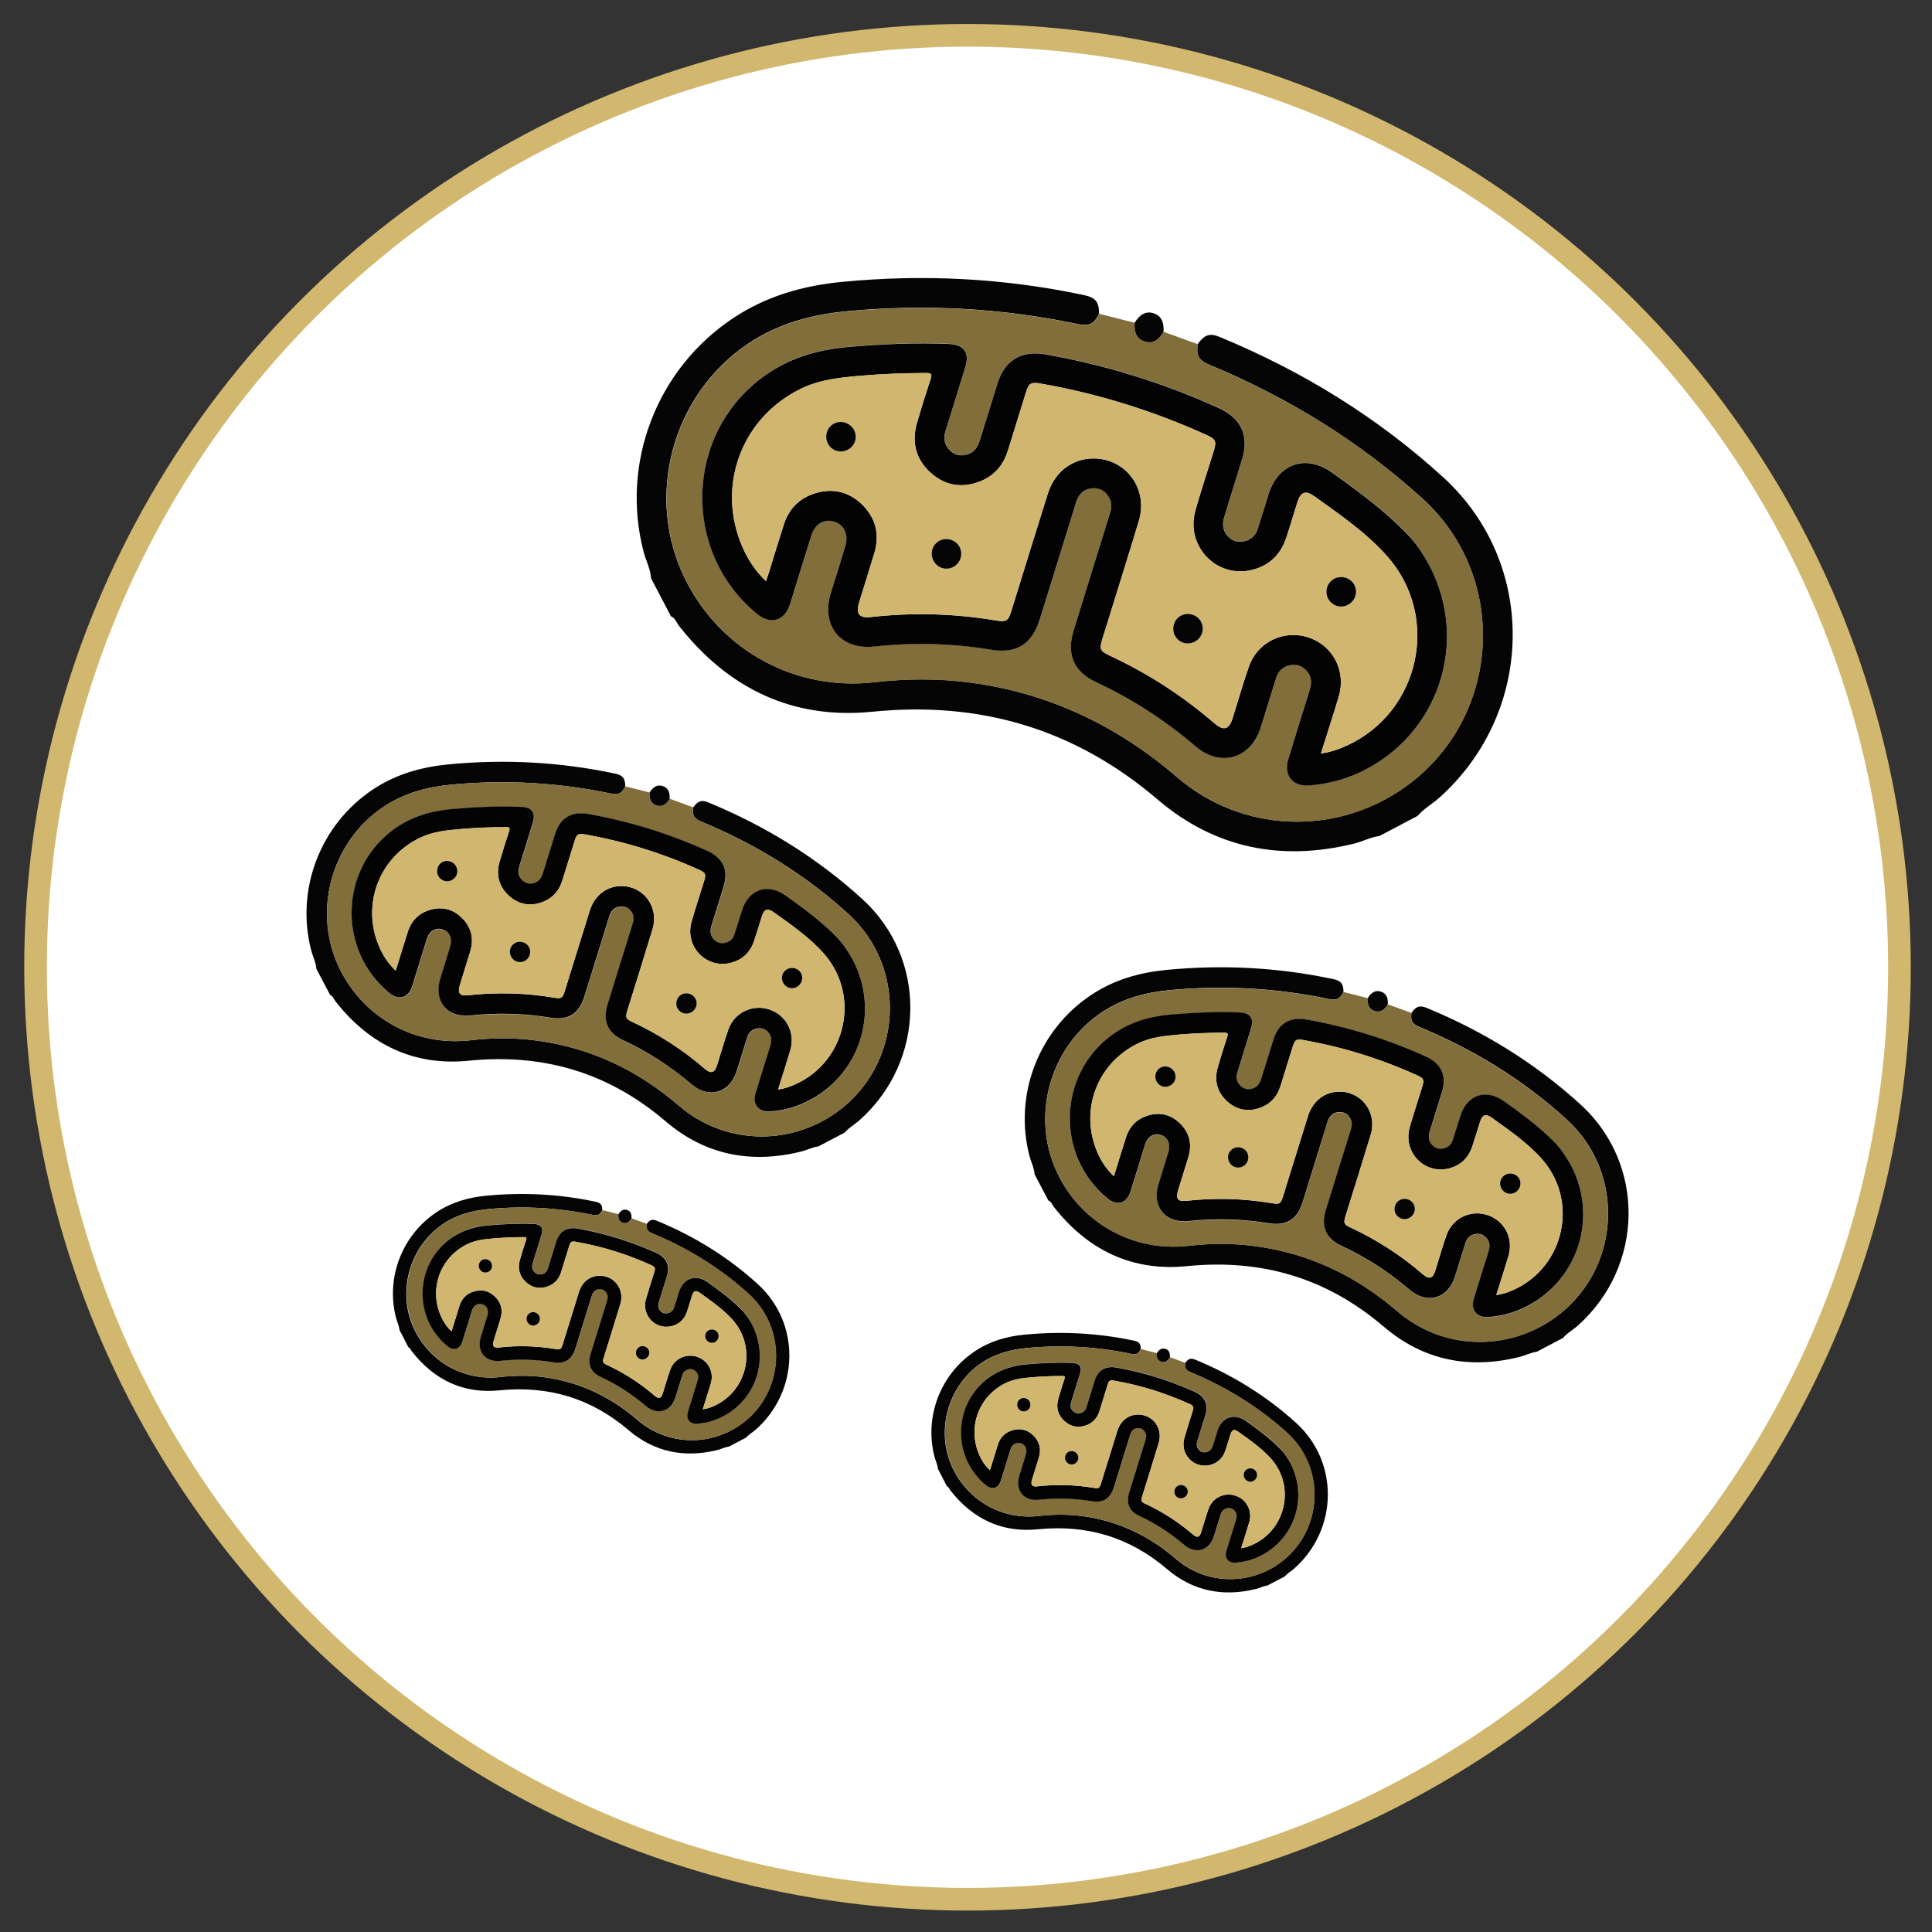 <?xml version="1.0" encoding="UTF-8"?>
<!-- Generator: Adobe Illustrator 27.0.0, SVG Export Plug-In . SVG Version: 6.00 Build 0)  -->
<svg xmlns="http://www.w3.org/2000/svg" xmlns:xlink="http://www.w3.org/1999/xlink" version="1.1" id="Layer_1" x="0px" y="0px" viewBox="0 0 256 256" style="enable-background:new 0 0 256 256;" xml:space="preserve">
<rect x="0" y="0" width="256" height="256" fill="#333333" stroke="none"/>
<style type="text/css">
	.st0{fill:#FFFFFF;stroke:#D2B76F;stroke-width:3;stroke-miterlimit:10;}
	.st1{fill:#050505;}
	.st2{fill:#816E3A;}
	.st3{fill:#030303;}
	.st4{fill:#D1B66F;}
</style>
<circle class="st0" cx="128.2" cy="128.17" r="123.49"></circle>
<g>
	<g>
		<path class="st1" d="M86.27,76.63c-0.08-1.24-0.68-2.34-0.99-3.52c-3.07-11.76,1.75-24.27,11.92-30.99    c4.38-2.9,9.21-4.27,14.37-4.77c10.76-1.04,21.43-0.5,32.01,1.74c1.59,0.34,2.04,0.88,2.06,2.47c-0.69,1.39-1.31,1.7-2.84,1.38    c-10.08-2.12-20.24-2.67-30.5-1.71c-4.71,0.44-9.12,1.61-13.11,4.27c-10.16,6.77-13.83,20.4-8.36,31.32    c4.72,9.42,14.58,14.77,25.05,13.57c4.28-0.49,8.56-0.51,12.83,0.07c10.37,1.41,19.37,5.73,27.29,12.54    c8.57,7.37,20.98,7.81,30.17,1.28c12.71-9.04,13.89-27.69,2.33-38.2c-8.35-7.58-17.83-13.41-28.24-17.74    c-1.43-0.6-1.77-1.21-1.56-2.75c0.89-1.24,1.6-1.49,2.92-0.94c10.92,4.51,20.86,10.61,29.6,18.58    c12.52,11.41,12.23,31.06-0.5,42.47c-0.94,0.84-2.06,1.44-2.88,2.41c-1.68,0.89-3.37,1.77-5.05,2.66    c-1.19,0.16-2.25,0.74-3.4,1.02c-9.62,2.36-18.41,0.62-25.96-5.82c-10.99-9.38-23.52-13.1-37.87-11.66    c-10.52,1.05-19.03-3.06-25.56-11.34c-0.35-0.44-0.5-1.06-1.09-1.3C88.04,80,87.16,78.32,86.27,76.63z"></path>
		<path class="st2" d="M158.72,45.61c-0.22,1.53,0.13,2.15,1.56,2.75c10.41,4.32,19.89,10.15,28.24,17.74    c11.57,10.51,10.39,29.16-2.33,38.2c-9.19,6.53-21.6,6.09-30.17-1.28c-7.92-6.81-16.92-11.13-27.29-12.54    c-4.27-0.58-8.55-0.56-12.83-0.07c-10.47,1.2-20.33-4.15-25.05-13.57c-5.47-10.92-1.8-24.55,8.36-31.32    c3.99-2.66,8.4-3.83,13.11-4.27c10.26-0.96,20.42-0.41,30.5,1.71c1.53,0.32,2.15,0.01,2.84-1.38c1.56,0.4,3.13,0.8,4.69,1.19    c-0.11,1.38,0.31,2.17,1.33,2.49c1.01,0.32,1.82-0.1,2.5-1.3C155.69,44.5,157.21,45.06,158.72,45.61z M189.39,74.9    c-0.84-1.49-1.74-2.93-2.94-4.17c-2.99-3.11-6.45-5.64-9.94-8.13c-3.47-2.48-7.13-1.21-8.41,2.89c-0.48,1.53-0.94,3.07-1.44,4.6    c-0.32,0.96-1.04,1.51-2.02,1.65c-0.93,0.13-1.67-0.27-2.19-1.04c-0.5-0.74-0.44-1.54-0.18-2.36c0.78-2.47,1.54-4.95,2.3-7.43    c0.99-3.19-0.06-5.5-3.11-6.88c-7.33-3.32-14.95-5.68-22.87-7.09c-3.23-0.57-5.43,0.74-6.41,3.86c-0.78,2.5-1.56,5.01-2.33,7.52    c-0.25,0.82-0.66,1.51-1.5,1.82c-0.87,0.33-1.7,0.21-2.39-0.41c-0.77-0.7-1-1.59-0.68-2.6c0.89-2.85,1.77-5.7,2.65-8.56    c0.57-1.86-0.19-2.93-2.13-3.01c-4.49-0.19-8.96,0.02-13.44,0.4c-4.1,0.36-7.9,1.5-11.25,3.96c-10.39,7.63-10.78,23.2-0.79,31.4    c1.83,1.5,3.68,0.95,4.39-1.33c0.94-3.01,1.86-6.02,2.8-9.02c0.5-1.58,1.69-2.29,3.05-1.87c1.32,0.41,1.92,1.73,1.45,3.27    c-0.63,2.07-1.28,4.14-1.92,6.21c-1.33,4.3,1.31,7.55,5.77,7.07c5.18-0.56,10.33-0.42,15.47,0.42c3.4,0.56,5.44-0.74,6.47-4.06    c1.55-4.98,3.09-9.96,4.64-14.95c0.11-0.34,0.2-0.7,0.35-1.02c0.42-0.88,1.14-1.35,2.1-1.37c0.97-0.02,1.68,0.45,2.13,1.32    c0.38,0.74,0.23,1.46,0.01,2.19c-1.6,5.14-3.2,10.28-4.78,15.42c-0.94,3.06,0.06,5.39,2.93,6.73c4.81,2.24,9.22,5.09,13.26,8.55    c3.31,2.83,7.34,1.63,8.64-2.54c0.69-2.19,1.36-4.39,2.04-6.58c0.29-0.94,0.97-1.49,1.9-1.66c0.91-0.17,1.69,0.18,2.25,0.91    c0.58,0.74,0.54,1.58,0.27,2.43c-0.96,3.07-1.92,6.14-2.85,9.21c-0.62,2.03,0.62,3.55,2.74,3.41c2.38-0.17,4.66-0.74,6.81-1.76    C190.63,97.42,194.73,85.1,189.39,74.9z"></path>
		<path class="st1" d="M154.18,43.95c-0.68,1.2-1.49,1.62-2.5,1.3c-1.02-0.32-1.44-1.11-1.33-2.49c0.71-1.16,1.55-1.57,2.54-1.24    C153.83,41.84,154.25,42.62,154.18,43.95z"></path>
		<path class="st3" d="M189.39,74.9c5.34,10.2,1.23,22.52-9.16,27.42c-2.15,1.01-4.44,1.59-6.81,1.76    c-2.12,0.15-3.35-1.38-2.74-3.41c0.93-3.08,1.9-6.14,2.85-9.21c0.27-0.86,0.31-1.69-0.27-2.43c-0.57-0.73-1.34-1.08-2.25-0.91    c-0.93,0.17-1.6,0.72-1.9,1.66c-0.68,2.19-1.36,4.39-2.04,6.58c-1.31,4.17-5.33,5.37-8.64,2.54c-4.03-3.45-8.44-6.31-13.26-8.55    c-2.87-1.34-3.87-3.67-2.93-6.73c1.58-5.14,3.18-10.28,4.78-15.42c0.23-0.74,0.38-1.45-0.01-2.19c-0.45-0.87-1.16-1.34-2.13-1.32    c-0.96,0.02-1.69,0.49-2.1,1.37c-0.15,0.32-0.25,0.68-0.35,1.02c-1.55,4.98-3.09,9.97-4.64,14.95c-1.03,3.32-3.07,4.62-6.47,4.06    c-5.14-0.85-10.29-0.98-15.47-0.42c-4.46,0.48-7.09-2.78-5.77-7.07c0.64-2.07,1.29-4.13,1.92-6.21c0.47-1.54-0.13-2.86-1.45-3.27    c-1.36-0.42-2.55,0.29-3.05,1.87c-0.95,3-1.86,6.02-2.8,9.02c-0.71,2.27-2.56,2.83-4.39,1.33c-10-8.2-9.6-23.77,0.79-31.4    c3.35-2.46,7.15-3.6,11.25-3.96c4.48-0.39,8.95-0.59,13.44-0.4c1.94,0.08,2.7,1.15,2.13,3.01c-0.87,2.85-1.76,5.71-2.65,8.56    c-0.31,1.01-0.09,1.9,0.68,2.6c0.69,0.62,1.52,0.73,2.39,0.41c0.84-0.32,1.25-1,1.5-1.82c0.77-2.51,1.55-5.02,2.33-7.52    c0.98-3.12,3.18-4.43,6.41-3.86c7.92,1.41,15.55,3.77,22.87,7.09c3.05,1.38,4.1,3.69,3.11,6.88c-0.76,2.48-1.53,4.95-2.3,7.43    c-0.26,0.82-0.32,1.62,0.18,2.36c0.52,0.76,1.26,1.17,2.19,1.04c0.98-0.14,1.71-0.68,2.02-1.65c0.5-1.53,0.96-3.07,1.44-4.6    c1.28-4.1,4.94-5.37,8.41-2.89c3.49,2.49,6.95,5.02,9.94,8.13C187.65,71.97,188.55,73.41,189.39,74.9z M175.03,99.84    c1.31-0.18,2.42-0.58,3.47-1.06c9.73-4.5,12.4-17.11,5.28-25.11c-2.78-3.12-6.24-5.48-9.61-7.9c-1.15-0.83-1.82-0.59-2.25,0.76    c-0.51,1.59-0.97,3.2-1.5,4.79c-0.75,2.21-2.28,3.67-4.55,4.21c-4.71,1.13-8.81-3.2-7.47-7.9c0.74-2.62,1.6-5.2,2.41-7.81    c0.42-1.36,0.3-1.63-0.98-2.2c-7.03-3.18-14.34-5.46-21.94-6.79c-1.28-0.22-1.56-0.06-1.94,1.16c-0.8,2.57-1.59,5.14-2.39,7.71    c-0.59,1.89-1.76,3.3-3.59,4.05c-2.43,0.99-4.74,0.64-6.68-1.13c-1.94-1.77-2.52-4.02-1.79-6.55c0.56-1.95,1.17-3.9,1.81-5.83    c0.23-0.68,0.08-0.81-0.61-0.81c-2.88,0.01-5.76,0.11-8.63,0.36c-2.68,0.23-5.35,0.48-7.83,1.67c-7.92,3.78-11.35,12.86-7.9,20.93    c0.73,1.71,1.73,3.25,3.16,4.62c0.14-0.43,0.25-0.73,0.35-1.04c0.67-2.16,1.32-4.33,2.02-6.48c0.62-1.92,1.87-3.31,3.77-4    c2.43-0.88,4.7-0.46,6.56,1.33c1.85,1.78,2.4,4.01,1.65,6.5c-0.65,2.17-1.34,4.32-2,6.49c-0.47,1.54,0,2.13,1.58,1.95    c5.5-0.61,10.98-0.47,16.44,0.44c1.52,0.25,1.72,0.12,2.18-1.37c1.59-5.14,3.17-10.28,4.79-15.41c0.92-2.94,3.33-4.73,6.2-4.67    c4.25,0.1,7.13,4.1,5.87,8.27c-1.58,5.24-3.24,10.47-4.85,15.7c-0.4,1.29-0.28,1.56,0.96,2.14c5.05,2.35,9.68,5.34,13.9,8.98    c1.22,1.05,1.94,0.85,2.41-0.67c0.72-2.28,1.37-4.59,2.16-6.85c1.18-3.37,4.83-5.01,8.16-3.76c3.08,1.16,4.72,4.45,3.76,7.7    C176.66,94.76,175.84,97.25,175.03,99.84z"></path>
		<path class="st4" d="M175.03,99.84c0.81-2.59,1.63-5.08,2.37-7.59c0.95-3.24-0.68-6.53-3.76-7.7c-3.32-1.25-6.98,0.39-8.16,3.76    c-0.79,2.26-1.44,4.57-2.16,6.85c-0.48,1.52-1.19,1.72-2.41,0.67c-4.22-3.64-8.85-6.63-13.9-8.98c-1.24-0.58-1.36-0.86-0.96-2.14    c1.62-5.23,3.27-10.46,4.85-15.7c1.26-4.17-1.61-8.18-5.87-8.27c-2.86-0.06-5.27,1.72-6.2,4.67c-1.61,5.13-3.19,10.28-4.79,15.41    c-0.46,1.49-0.66,1.62-2.18,1.37c-5.46-0.91-10.94-1.06-16.44-0.44c-1.58,0.18-2.05-0.41-1.58-1.95c0.66-2.16,1.35-4.32,2-6.49    c0.75-2.49,0.2-4.72-1.65-6.5c-1.86-1.79-4.13-2.22-6.56-1.33c-1.9,0.69-3.15,2.08-3.77,4c-0.69,2.15-1.35,4.32-2.02,6.48    c-0.1,0.31-0.21,0.61-0.35,1.04c-1.43-1.37-2.43-2.91-3.16-4.62c-3.46-8.07-0.02-17.15,7.9-20.93c2.48-1.18,5.15-1.43,7.83-1.67    c2.87-0.25,5.75-0.35,8.63-0.36c0.7,0,0.84,0.13,0.61,0.81c-0.64,1.93-1.25,3.87-1.81,5.83c-0.73,2.53-0.15,4.78,1.79,6.55    c1.94,1.78,4.25,2.12,6.68,1.13c1.84-0.75,3.01-2.16,3.59-4.05c0.8-2.57,1.59-5.14,2.39-7.71c0.38-1.22,0.67-1.38,1.94-1.16    c7.6,1.33,14.91,3.61,21.94,6.79c1.28,0.58,1.4,0.84,0.98,2.2c-0.8,2.6-1.66,5.19-2.41,7.81c-1.34,4.7,2.76,9.04,7.47,7.9    c2.27-0.55,3.8-2,4.55-4.21c0.54-1.58,1-3.19,1.5-4.79c0.43-1.35,1.1-1.59,2.25-0.76c3.37,2.43,6.83,4.78,9.61,7.9    c7.12,8,4.45,20.61-5.28,25.11C177.44,99.27,176.34,99.66,175.03,99.84z M158.32,85.02c0.95-0.5,1.33-1.64,0.85-2.59    c-0.48-0.96-1.73-1.37-2.68-0.86c-0.96,0.51-1.32,1.74-0.78,2.7C156.22,85.2,157.36,85.53,158.32,85.02z M123.71,74.33    c0.52,0.95,1.65,1.3,2.6,0.8c0.97-0.5,1.34-1.74,0.82-2.69c-0.51-0.91-1.71-1.28-2.63-0.8C123.52,72.15,123.17,73.35,123.71,74.33    z M109.72,58.81c0.53,0.97,1.72,1.3,2.69,0.74c0.93-0.53,1.25-1.68,0.73-2.62c-0.51-0.92-1.69-1.29-2.62-0.81    C109.56,56.61,109.19,57.85,109.72,58.81z M175.99,79.33c0.5,0.96,1.62,1.32,2.59,0.84c0.99-0.5,1.39-1.71,0.88-2.66    c-0.5-0.95-1.75-1.32-2.7-0.79C175.83,77.23,175.49,78.38,175.99,79.33z"></path>
		<path class="st1" d="M158.32,85.02c-0.96,0.51-2.09,0.18-2.61-0.75c-0.53-0.96-0.18-2.19,0.78-2.7c0.95-0.51,2.21-0.1,2.68,0.86    C159.64,83.39,159.27,84.52,158.32,85.02z"></path>
		<path class="st1" d="M123.71,74.33c-0.54-0.98-0.19-2.18,0.79-2.69c0.92-0.48,2.12-0.12,2.63,0.8c0.53,0.95,0.15,2.18-0.82,2.69    C125.36,75.62,124.23,75.28,123.71,74.33z"></path>
		<path class="st3" d="M109.72,58.81c-0.53-0.96-0.16-2.2,0.8-2.69c0.92-0.48,2.11-0.11,2.62,0.81c0.52,0.94,0.2,2.09-0.73,2.62    C111.44,60.11,110.25,59.78,109.72,58.81z"></path>
		<path class="st3" d="M175.99,79.33c-0.5-0.95-0.16-2.1,0.77-2.62c0.95-0.53,2.2-0.16,2.7,0.79c0.51,0.96,0.1,2.17-0.88,2.66    C177.62,80.65,176.5,80.28,175.99,79.33z"></path>
	</g>
	<g>
		<path class="st1" d="M41.92,128.37c-0.06-0.86-0.47-1.61-0.68-2.43c-2.11-8.1,1.21-16.73,8.22-21.36c3.02-2,6.35-2.94,9.91-3.29    c7.42-0.72,14.77-0.34,22.06,1.2c1.1,0.23,1.4,0.61,1.42,1.7c-0.47,0.96-0.9,1.18-1.96,0.95c-6.95-1.46-13.95-1.84-21.02-1.18    c-3.25,0.3-6.28,1.11-9.04,2.94c-7,4.67-9.53,14.06-5.76,21.59c3.25,6.49,10.05,10.18,17.27,9.35c2.95-0.34,5.9-0.35,8.85,0.05    c7.15,0.97,13.35,3.95,18.81,8.65c5.91,5.08,14.46,5.38,20.8,0.88c8.76-6.23,9.58-19.09,1.6-26.33    c-5.75-5.23-12.29-9.24-19.47-12.22c-0.99-0.41-1.22-0.84-1.07-1.89c0.61-0.86,1.1-1.03,2.01-0.65    c7.53,3.11,14.38,7.32,20.4,12.81c8.63,7.87,8.43,21.41-0.35,29.27c-0.64,0.58-1.42,0.99-1.99,1.66    c-1.16,0.61-2.32,1.22-3.48,1.83c-0.82,0.11-1.55,0.51-2.35,0.7c-6.63,1.63-12.69,0.43-17.89-4.01    c-7.57-6.47-16.21-9.03-26.1-8.04c-7.25,0.73-13.12-2.11-17.62-7.82c-0.24-0.3-0.35-0.73-0.75-0.9    C43.14,130.69,42.53,129.53,41.92,128.37z"></path>
		<path class="st2" d="M91.86,106.98c-0.15,1.06,0.09,1.48,1.07,1.89c7.18,2.98,13.71,7,19.47,12.22c7.97,7.24,7.16,20.1-1.6,26.33    c-6.33,4.5-14.89,4.2-20.8-0.88c-5.46-4.69-11.66-7.67-18.81-8.65c-2.95-0.4-5.89-0.39-8.85-0.05    c-7.22,0.83-14.02-2.86-17.27-9.35c-3.77-7.53-1.24-16.92,5.76-21.59c2.75-1.83,5.79-2.64,9.04-2.94    c7.07-0.66,14.07-0.28,21.02,1.18c1.05,0.22,1.48,0,1.96-0.95c1.08,0.27,2.16,0.55,3.23,0.82c-0.08,0.95,0.21,1.49,0.92,1.71    c0.7,0.22,1.26-0.07,1.73-0.89C89.77,106.22,90.82,106.6,91.86,106.98z M113,127.17c-0.58-1.03-1.2-2.02-2.02-2.87    c-2.06-2.14-4.45-3.89-6.85-5.6c-2.39-1.71-4.91-0.83-5.8,1.99c-0.33,1.06-0.65,2.12-1,3.17c-0.22,0.66-0.72,1.04-1.39,1.13    c-0.64,0.09-1.15-0.19-1.51-0.72c-0.35-0.51-0.3-1.06-0.12-1.63c0.54-1.7,1.06-3.41,1.59-5.12c0.68-2.2-0.04-3.79-2.14-4.74    c-5.05-2.29-10.31-3.92-15.77-4.89c-2.23-0.4-3.74,0.51-4.42,2.66c-0.54,1.73-1.08,3.45-1.61,5.18c-0.17,0.57-0.46,1.04-1.03,1.26    c-0.6,0.22-1.18,0.15-1.65-0.28c-0.53-0.48-0.69-1.09-0.47-1.79c0.61-1.97,1.22-3.93,1.82-5.9c0.39-1.28-0.13-2.02-1.47-2.07    c-3.09-0.13-6.18,0.01-9.26,0.28c-2.83,0.24-5.44,1.03-7.75,2.73c-7.16,5.26-7.43,15.99-0.54,21.64c1.26,1.03,2.54,0.65,3.03-0.91    c0.65-2.07,1.28-4.15,1.93-6.22c0.34-1.09,1.16-1.58,2.1-1.29c0.91,0.28,1.32,1.2,1,2.26c-0.43,1.43-0.88,2.85-1.32,4.28    c-0.91,2.96,0.9,5.21,3.98,4.87c3.57-0.38,7.12-0.29,10.66,0.29c2.34,0.39,3.75-0.51,4.46-2.8c1.07-3.43,2.13-6.87,3.2-10.3    c0.07-0.24,0.14-0.48,0.24-0.7c0.29-0.61,0.79-0.93,1.45-0.94c0.67-0.01,1.16,0.31,1.47,0.91c0.26,0.51,0.16,1,0,1.51    c-1.1,3.54-2.2,7.08-3.3,10.63c-0.65,2.11,0.04,3.72,2.02,4.64c3.32,1.54,6.36,3.51,9.14,5.89c2.28,1.95,5.06,1.12,5.96-1.75    c0.47-1.51,0.94-3.02,1.41-4.53c0.2-0.65,0.67-1.02,1.31-1.14c0.63-0.12,1.16,0.13,1.55,0.63c0.4,0.51,0.37,1.09,0.19,1.68    c-0.66,2.12-1.32,4.23-1.97,6.35c-0.42,1.4,0.43,2.45,1.89,2.35c1.64-0.11,3.21-0.51,4.7-1.21    C113.85,142.69,116.68,134.2,113,127.17z"></path>
		<path class="st1" d="M88.73,105.83c-0.47,0.82-1.03,1.11-1.73,0.89c-0.7-0.22-0.99-0.76-0.92-1.71c0.49-0.8,1.07-1.08,1.75-0.85    C88.49,104.38,88.78,104.92,88.73,105.83z"></path>
		<path class="st3" d="M113,127.17c3.68,7.03,0.85,15.52-6.31,18.9c-1.48,0.7-3.06,1.1-4.7,1.21c-1.46,0.1-2.31-0.95-1.89-2.35    c0.64-2.12,1.31-4.24,1.97-6.35c0.18-0.59,0.21-1.16-0.19-1.68c-0.39-0.5-0.92-0.74-1.55-0.63c-0.64,0.12-1.1,0.5-1.31,1.14    c-0.47,1.51-0.94,3.02-1.41,4.53c-0.9,2.88-3.67,3.7-5.96,1.75c-2.78-2.38-5.82-4.35-9.14-5.89c-1.98-0.92-2.67-2.53-2.02-4.64    c1.09-3.54,2.19-7.09,3.3-10.63c0.16-0.51,0.26-1,0-1.51c-0.31-0.6-0.8-0.92-1.47-0.91c-0.66,0.01-1.16,0.34-1.45,0.94    c-0.11,0.22-0.17,0.47-0.24,0.7c-1.07,3.43-2.13,6.87-3.2,10.3c-0.71,2.29-2.12,3.18-4.46,2.8c-3.54-0.58-7.09-0.68-10.66-0.29    c-3.07,0.33-4.89-1.91-3.98-4.87c0.44-1.43,0.89-2.85,1.32-4.28c0.32-1.06-0.09-1.97-1-2.26c-0.94-0.29-1.76,0.2-2.1,1.29    c-0.65,2.07-1.29,4.15-1.93,6.22c-0.49,1.57-1.76,1.95-3.03,0.91c-6.89-5.65-6.62-16.38,0.54-21.64c2.31-1.7,4.93-2.48,7.75-2.73    c3.08-0.27,6.17-0.41,9.26-0.28c1.34,0.06,1.86,0.79,1.47,2.07c-0.6,1.97-1.21,3.93-1.82,5.9c-0.22,0.7-0.06,1.31,0.47,1.79    c0.47,0.43,1.05,0.51,1.65,0.28c0.58-0.22,0.86-0.69,1.03-1.26c0.53-1.73,1.07-3.46,1.61-5.18c0.67-2.15,2.19-3.06,4.42-2.66    c5.46,0.97,10.72,2.6,15.77,4.89c2.1,0.95,2.82,2.54,2.14,4.74c-0.53,1.71-1.05,3.41-1.59,5.12c-0.18,0.56-0.22,1.12,0.12,1.63    c0.36,0.53,0.87,0.8,1.51,0.72c0.68-0.09,1.18-0.47,1.39-1.13c0.35-1.05,0.66-2.11,1-3.17c0.88-2.82,3.4-3.7,5.8-1.99    c2.41,1.72,4.79,3.46,6.85,5.6C111.8,125.15,112.42,126.15,113,127.17z M103.1,144.36c0.91-0.12,1.67-0.4,2.39-0.73    c6.7-3.1,8.55-11.79,3.64-17.31c-1.92-2.15-4.3-3.78-6.62-5.45c-0.8-0.57-1.26-0.41-1.55,0.52c-0.35,1.1-0.67,2.21-1.04,3.3    c-0.52,1.53-1.57,2.53-3.14,2.91c-3.25,0.78-6.07-2.21-5.15-5.45c0.51-1.8,1.1-3.59,1.66-5.38c0.29-0.94,0.21-1.12-0.67-1.52    c-4.84-2.19-9.88-3.76-15.12-4.68c-0.88-0.15-1.08-0.04-1.34,0.8c-0.55,1.77-1.1,3.54-1.65,5.31c-0.41,1.3-1.21,2.28-2.48,2.79    c-1.68,0.68-3.27,0.44-4.6-0.78c-1.33-1.22-1.73-2.77-1.23-4.51c0.39-1.35,0.81-2.69,1.25-4.02c0.16-0.47,0.06-0.56-0.42-0.56    c-1.99,0.01-3.97,0.08-5.95,0.25c-1.84,0.16-3.69,0.33-5.4,1.15c-5.46,2.61-7.83,8.87-5.44,14.43c0.5,1.18,1.2,2.24,2.18,3.18    c0.1-0.29,0.18-0.5,0.24-0.71c0.46-1.49,0.91-2.98,1.39-4.47c0.43-1.32,1.29-2.28,2.6-2.76c1.68-0.61,3.24-0.32,4.52,0.92    c1.28,1.23,1.66,2.76,1.14,4.48c-0.45,1.49-0.92,2.98-1.38,4.47c-0.33,1.06,0,1.47,1.09,1.34c3.79-0.42,7.57-0.32,11.34,0.31    c1.05,0.17,1.18,0.08,1.5-0.94c1.1-3.54,2.19-7.09,3.3-10.62c0.64-2.03,2.3-3.26,4.27-3.22c2.93,0.07,4.91,2.83,4.04,5.7    c-1.09,3.61-2.23,7.22-3.35,10.82c-0.27,0.89-0.19,1.08,0.66,1.48c3.48,1.62,6.68,3.68,9.58,6.19c0.84,0.73,1.34,0.58,1.66-0.46    c0.49-1.57,0.94-3.17,1.49-4.72c0.81-2.32,3.33-3.46,5.62-2.59c2.13,0.8,3.25,3.07,2.6,5.31    C104.22,140.86,103.66,142.58,103.1,144.36z"></path>
		<path class="st4" d="M103.1,144.36c0.56-1.79,1.12-3.5,1.63-5.23c0.66-2.24-0.47-4.5-2.6-5.31c-2.29-0.86-4.81,0.27-5.62,2.59    c-0.55,1.56-0.99,3.15-1.49,4.72c-0.33,1.05-0.82,1.19-1.66,0.46c-2.91-2.51-6.1-4.57-9.58-6.19c-0.86-0.4-0.94-0.59-0.66-1.48    c1.12-3.61,2.26-7.21,3.35-10.82c0.87-2.88-1.11-5.64-4.04-5.7c-1.97-0.04-3.63,1.19-4.27,3.22c-1.11,3.54-2.2,7.08-3.3,10.62    c-0.32,1.02-0.45,1.12-1.5,0.94c-3.76-0.63-7.54-0.73-11.34-0.31c-1.09,0.12-1.41-0.28-1.09-1.34c0.46-1.49,0.93-2.98,1.38-4.47    c0.52-1.72,0.14-3.25-1.14-4.48c-1.28-1.23-2.85-1.53-4.52-0.92c-1.31,0.48-2.17,1.44-2.6,2.76c-0.48,1.48-0.93,2.98-1.39,4.47    c-0.07,0.21-0.14,0.42-0.24,0.71c-0.98-0.94-1.68-2-2.18-3.18c-2.38-5.56-0.01-11.82,5.44-14.43c1.71-0.82,3.55-0.99,5.4-1.15    c1.98-0.17,3.96-0.24,5.95-0.25c0.48,0,0.58,0.09,0.42,0.56c-0.44,1.33-0.86,2.67-1.25,4.02c-0.5,1.74-0.1,3.29,1.23,4.51    c1.34,1.22,2.93,1.46,4.6,0.78c1.27-0.52,2.07-1.49,2.48-2.79c0.55-1.77,1.1-3.54,1.65-5.31c0.26-0.84,0.46-0.95,1.34-0.8    c5.24,0.92,10.28,2.49,15.12,4.68c0.88,0.4,0.96,0.58,0.67,1.52c-0.55,1.79-1.14,3.58-1.66,5.38c-0.92,3.24,1.9,6.23,5.15,5.45    c1.56-0.38,2.62-1.38,3.14-2.91c0.37-1.09,0.69-2.2,1.04-3.3c0.3-0.93,0.76-1.09,1.55-0.52c2.33,1.67,4.71,3.3,6.62,5.45    c4.91,5.52,3.06,14.21-3.64,17.31C104.76,143.97,104.01,144.24,103.1,144.36z M91.58,134.15c0.66-0.35,0.91-1.13,0.59-1.79    c-0.33-0.67-1.19-0.94-1.85-0.59c-0.66,0.35-0.91,1.2-0.54,1.86C90.14,134.27,90.92,134.5,91.58,134.15z M67.73,126.78    c0.36,0.65,1.14,0.89,1.79,0.55c0.67-0.35,0.93-1.2,0.56-1.85c-0.35-0.63-1.18-0.88-1.81-0.55    C67.6,125.28,67.36,126.1,67.73,126.78z M58.08,116.08c0.37,0.67,1.18,0.9,1.86,0.51c0.64-0.37,0.86-1.16,0.5-1.81    c-0.35-0.64-1.17-0.89-1.8-0.56C57.98,114.56,57.72,115.42,58.08,116.08z M103.76,130.22c0.35,0.66,1.12,0.91,1.78,0.58    c0.68-0.34,0.96-1.18,0.61-1.84c-0.35-0.66-1.21-0.91-1.86-0.54C103.65,128.78,103.42,129.57,103.76,130.22z"></path>
		<path class="st1" d="M91.58,134.15c-0.66,0.35-1.44,0.12-1.8-0.52c-0.37-0.66-0.12-1.51,0.54-1.86c0.66-0.35,1.52-0.07,1.85,0.59    C92.5,133.02,92.24,133.8,91.58,134.15z"></path>
		<path class="st1" d="M67.73,126.78c-0.37-0.68-0.13-1.5,0.55-1.85c0.64-0.33,1.46-0.08,1.81,0.55c0.36,0.65,0.1,1.51-0.56,1.85    C68.87,127.67,68.09,127.43,67.73,126.78z"></path>
		<path class="st3" d="M58.08,116.08c-0.36-0.66-0.11-1.52,0.55-1.86c0.64-0.33,1.45-0.08,1.8,0.56c0.36,0.65,0.14,1.44-0.5,1.81    C59.27,116.97,58.45,116.75,58.08,116.08z"></path>
		<path class="st3" d="M103.76,130.22c-0.34-0.65-0.11-1.45,0.53-1.8c0.65-0.36,1.52-0.11,1.86,0.54c0.35,0.66,0.07,1.5-0.61,1.84    C104.88,131.13,104.11,130.88,103.76,130.22z"></path>
	</g>
	<g>
		<path class="st1" d="M137.09,155.6c-0.06-0.86-0.47-1.61-0.68-2.43c-2.11-8.1,1.21-16.73,8.22-21.36c3.02-2,6.35-2.94,9.91-3.29    c7.42-0.72,14.77-0.34,22.06,1.2c1.1,0.23,1.4,0.61,1.42,1.7c-0.47,0.96-0.9,1.18-1.96,0.95c-6.95-1.46-13.95-1.84-21.02-1.18    c-3.25,0.3-6.28,1.11-9.04,2.94c-7,4.67-9.53,14.06-5.76,21.59c3.25,6.49,10.05,10.18,17.27,9.35c2.95-0.34,5.9-0.35,8.85,0.05    c7.15,0.97,13.35,3.95,18.81,8.64c5.91,5.08,14.46,5.38,20.8,0.88c8.76-6.23,9.58-19.09,1.6-26.33    c-5.75-5.23-12.29-9.24-19.47-12.22c-0.99-0.41-1.22-0.84-1.07-1.89c0.61-0.86,1.1-1.03,2.01-0.65    c7.53,3.11,14.38,7.32,20.4,12.81c8.63,7.87,8.43,21.41-0.35,29.27c-0.64,0.58-1.42,0.99-1.99,1.66    c-1.16,0.61-2.32,1.22-3.48,1.83c-0.82,0.11-1.55,0.51-2.35,0.7c-6.63,1.63-12.69,0.43-17.89-4.01    c-7.57-6.47-16.21-9.03-26.1-8.04c-7.25,0.73-13.12-2.11-17.62-7.82c-0.24-0.3-0.35-0.73-0.75-0.89    C138.31,157.92,137.7,156.76,137.09,155.6z"></path>
		<path class="st2" d="M187.03,134.22c-0.15,1.06,0.09,1.48,1.07,1.89c7.18,2.98,13.71,7,19.47,12.22c7.97,7.24,7.16,20.1-1.6,26.33    c-6.33,4.5-14.89,4.2-20.8-0.88c-5.46-4.69-11.66-7.67-18.81-8.64c-2.95-0.4-5.89-0.39-8.85-0.05    c-7.22,0.83-14.02-2.86-17.27-9.35c-3.77-7.53-1.24-16.92,5.76-21.59c2.75-1.83,5.79-2.64,9.04-2.94    c7.07-0.66,14.07-0.28,21.02,1.18c1.05,0.22,1.48,0,1.96-0.95c1.08,0.27,2.16,0.55,3.23,0.82c-0.08,0.95,0.21,1.49,0.92,1.71    c0.7,0.22,1.26-0.07,1.73-0.89C184.94,133.45,185.98,133.84,187.03,134.22z M208.17,154.41c-0.58-1.03-1.2-2.02-2.02-2.87    c-2.06-2.14-4.45-3.89-6.85-5.6c-2.39-1.71-4.91-0.83-5.8,1.99c-0.33,1.06-0.65,2.12-1,3.17c-0.22,0.66-0.72,1.04-1.39,1.13    c-0.64,0.09-1.15-0.19-1.51-0.72c-0.35-0.51-0.3-1.06-0.12-1.63c0.54-1.7,1.06-3.41,1.59-5.12c0.68-2.2-0.04-3.79-2.14-4.74    c-5.05-2.29-10.31-3.92-15.77-4.89c-2.23-0.4-3.74,0.51-4.42,2.66c-0.54,1.73-1.08,3.45-1.61,5.18c-0.17,0.57-0.46,1.04-1.04,1.26    c-0.6,0.22-1.18,0.15-1.65-0.28c-0.53-0.48-0.69-1.09-0.47-1.79c0.61-1.97,1.22-3.93,1.82-5.9c0.39-1.28-0.13-2.02-1.47-2.07    c-3.09-0.13-6.18,0.01-9.26,0.28c-2.83,0.24-5.44,1.03-7.75,2.73c-7.16,5.26-7.43,15.99-0.54,21.64c1.26,1.03,2.54,0.65,3.03-0.91    c0.65-2.07,1.28-4.15,1.93-6.22c0.34-1.09,1.16-1.58,2.1-1.29c0.91,0.28,1.32,1.2,1,2.26c-0.43,1.43-0.88,2.85-1.32,4.28    c-0.91,2.96,0.9,5.21,3.98,4.87c3.57-0.38,7.12-0.29,10.66,0.29c2.34,0.39,3.75-0.51,4.46-2.8c1.07-3.43,2.13-6.87,3.2-10.3    c0.07-0.24,0.14-0.48,0.24-0.7c0.29-0.61,0.79-0.93,1.45-0.94c0.67-0.01,1.16,0.31,1.47,0.91c0.26,0.51,0.16,1,0,1.51    c-1.1,3.54-2.2,7.08-3.3,10.63c-0.65,2.11,0.04,3.72,2.02,4.64c3.32,1.54,6.36,3.51,9.14,5.89c2.28,1.95,5.06,1.12,5.96-1.75    c0.47-1.51,0.94-3.02,1.41-4.53c0.2-0.65,0.67-1.02,1.31-1.14c0.63-0.12,1.16,0.13,1.55,0.63c0.4,0.51,0.37,1.09,0.19,1.68    c-0.66,2.12-1.32,4.23-1.97,6.35c-0.42,1.4,0.43,2.45,1.89,2.35c1.64-0.11,3.21-0.51,4.7-1.21    C209.02,169.93,211.85,161.44,208.17,154.41z"></path>
		<path class="st1" d="M183.89,133.07c-0.47,0.82-1.03,1.11-1.73,0.89c-0.7-0.22-0.99-0.76-0.92-1.71c0.49-0.8,1.07-1.08,1.75-0.85    C183.66,131.62,183.94,132.15,183.89,133.07z"></path>
		<path class="st3" d="M208.17,154.41c3.68,7.03,0.85,15.52-6.31,18.9c-1.48,0.7-3.06,1.1-4.7,1.21c-1.46,0.1-2.31-0.95-1.89-2.35    c0.64-2.12,1.31-4.24,1.97-6.35c0.18-0.59,0.21-1.16-0.19-1.68c-0.39-0.5-0.92-0.74-1.55-0.63c-0.64,0.12-1.1,0.5-1.31,1.14    c-0.47,1.51-0.94,3.02-1.41,4.53c-0.9,2.88-3.67,3.7-5.96,1.75c-2.78-2.38-5.82-4.35-9.14-5.89c-1.98-0.92-2.67-2.53-2.02-4.64    c1.09-3.54,2.19-7.09,3.3-10.63c0.16-0.51,0.26-1,0-1.51c-0.31-0.6-0.8-0.92-1.47-0.91c-0.66,0.01-1.16,0.34-1.45,0.94    c-0.11,0.22-0.17,0.47-0.24,0.7c-1.07,3.43-2.13,6.87-3.2,10.3c-0.71,2.29-2.12,3.18-4.46,2.8c-3.54-0.58-7.09-0.68-10.66-0.29    c-3.07,0.33-4.89-1.91-3.98-4.87c0.44-1.43,0.89-2.85,1.32-4.28c0.32-1.06-0.09-1.97-1-2.26c-0.94-0.29-1.76,0.2-2.1,1.29    c-0.65,2.07-1.29,4.15-1.93,6.22c-0.49,1.57-1.76,1.95-3.03,0.91c-6.89-5.65-6.62-16.38,0.54-21.64c2.31-1.7,4.93-2.48,7.75-2.73    c3.08-0.27,6.17-0.41,9.26-0.28c1.34,0.06,1.86,0.79,1.47,2.07c-0.6,1.97-1.21,3.93-1.82,5.9c-0.22,0.7-0.06,1.31,0.47,1.79    c0.47,0.43,1.05,0.51,1.65,0.28c0.58-0.22,0.86-0.69,1.04-1.26c0.53-1.73,1.07-3.46,1.61-5.18c0.67-2.15,2.19-3.06,4.42-2.66    c5.46,0.97,10.72,2.6,15.77,4.89c2.1,0.95,2.82,2.54,2.14,4.74c-0.53,1.71-1.05,3.41-1.59,5.12c-0.18,0.56-0.22,1.12,0.12,1.63    c0.36,0.53,0.87,0.8,1.51,0.72c0.68-0.09,1.18-0.47,1.39-1.13c0.35-1.05,0.66-2.11,1-3.17c0.88-2.82,3.4-3.7,5.8-1.99    c2.41,1.72,4.79,3.46,6.85,5.6C206.97,152.39,207.59,153.38,208.17,154.41z M198.26,171.6c0.91-0.12,1.67-0.4,2.39-0.73    c6.7-3.1,8.55-11.79,3.64-17.31c-1.92-2.15-4.3-3.78-6.62-5.45c-0.8-0.57-1.26-0.41-1.55,0.52c-0.35,1.1-0.67,2.21-1.04,3.3    c-0.52,1.53-1.57,2.53-3.14,2.91c-3.25,0.78-6.07-2.21-5.15-5.45c0.51-1.8,1.1-3.59,1.66-5.38c0.29-0.94,0.21-1.12-0.67-1.52    c-4.84-2.19-9.88-3.76-15.12-4.68c-0.88-0.15-1.08-0.04-1.34,0.8c-0.55,1.77-1.1,3.54-1.65,5.31c-0.41,1.3-1.21,2.28-2.48,2.79    c-1.68,0.68-3.27,0.44-4.6-0.78c-1.33-1.22-1.73-2.77-1.23-4.51c0.39-1.35,0.81-2.69,1.25-4.02c0.16-0.47,0.06-0.56-0.42-0.56    c-1.99,0.01-3.97,0.08-5.95,0.25c-1.84,0.16-3.69,0.33-5.4,1.15c-5.46,2.61-7.83,8.87-5.44,14.43c0.5,1.18,1.2,2.24,2.18,3.18    c0.1-0.29,0.18-0.5,0.24-0.71c0.46-1.49,0.91-2.98,1.39-4.47c0.43-1.32,1.29-2.28,2.6-2.76c1.68-0.61,3.24-0.32,4.52,0.92    c1.28,1.23,1.66,2.76,1.14,4.48c-0.45,1.49-0.92,2.98-1.38,4.47c-0.33,1.06,0,1.47,1.09,1.34c3.79-0.42,7.57-0.32,11.34,0.31    c1.05,0.17,1.18,0.08,1.5-0.94c1.1-3.54,2.19-7.09,3.3-10.62c0.64-2.03,2.3-3.26,4.27-3.22c2.93,0.07,4.91,2.83,4.04,5.7    c-1.09,3.61-2.23,7.22-3.35,10.82c-0.27,0.89-0.19,1.08,0.66,1.48c3.48,1.62,6.68,3.68,9.58,6.19c0.84,0.73,1.34,0.58,1.66-0.46    c0.49-1.57,0.94-3.17,1.49-4.72c0.81-2.32,3.33-3.46,5.62-2.59c2.13,0.8,3.25,3.07,2.6,5.31    C199.39,168.1,198.82,169.81,198.26,171.6z"></path>
		<path class="st4" d="M198.26,171.6c0.56-1.79,1.12-3.5,1.63-5.23c0.66-2.24-0.47-4.5-2.6-5.31c-2.29-0.86-4.81,0.27-5.62,2.59    c-0.55,1.56-0.99,3.15-1.49,4.72c-0.33,1.05-0.82,1.19-1.66,0.46c-2.91-2.51-6.1-4.57-9.58-6.19c-0.86-0.4-0.94-0.59-0.66-1.48    c1.12-3.61,2.26-7.21,3.35-10.82c0.87-2.88-1.11-5.64-4.04-5.7c-1.97-0.04-3.63,1.19-4.27,3.22c-1.11,3.54-2.2,7.08-3.3,10.62    c-0.32,1.02-0.45,1.12-1.5,0.94c-3.76-0.63-7.54-0.73-11.34-0.31c-1.09,0.12-1.41-0.28-1.09-1.34c0.46-1.49,0.93-2.98,1.38-4.47    c0.52-1.72,0.14-3.25-1.14-4.48c-1.28-1.23-2.85-1.53-4.52-0.92c-1.31,0.48-2.17,1.44-2.6,2.76c-0.48,1.48-0.93,2.98-1.39,4.47    c-0.07,0.21-0.14,0.42-0.24,0.71c-0.98-0.94-1.68-2-2.18-3.18c-2.38-5.56-0.01-11.82,5.44-14.43c1.71-0.82,3.55-0.99,5.4-1.15    c1.98-0.17,3.96-0.24,5.95-0.25c0.48,0,0.58,0.09,0.42,0.56c-0.44,1.33-0.86,2.67-1.25,4.02c-0.5,1.74-0.1,3.29,1.23,4.51    c1.34,1.22,2.93,1.46,4.6,0.78c1.27-0.52,2.07-1.49,2.48-2.79c0.55-1.77,1.1-3.54,1.65-5.31c0.26-0.84,0.46-0.95,1.34-0.8    c5.24,0.92,10.28,2.49,15.12,4.68c0.88,0.4,0.96,0.58,0.67,1.52c-0.55,1.79-1.14,3.58-1.66,5.38c-0.92,3.24,1.9,6.23,5.15,5.45    c1.56-0.38,2.62-1.38,3.14-2.91c0.37-1.09,0.69-2.2,1.04-3.3c0.3-0.93,0.76-1.09,1.55-0.52c2.33,1.67,4.71,3.3,6.62,5.45    c4.91,5.52,3.06,14.21-3.64,17.31C199.93,171.2,199.17,171.47,198.26,171.6z M186.75,161.38c0.66-0.35,0.91-1.13,0.59-1.79    c-0.33-0.67-1.19-0.94-1.85-0.59c-0.66,0.35-0.91,1.2-0.54,1.86C185.3,161.51,186.09,161.73,186.75,161.38z M162.89,154.01    c0.36,0.65,1.14,0.89,1.79,0.55c0.67-0.35,0.93-1.2,0.56-1.85c-0.35-0.63-1.18-0.88-1.81-0.55    C162.76,152.51,162.52,153.33,162.89,154.01z M153.25,143.31c0.37,0.67,1.18,0.9,1.86,0.51c0.64-0.37,0.86-1.16,0.5-1.81    c-0.35-0.64-1.17-0.89-1.8-0.56C153.14,141.8,152.89,142.65,153.25,143.31z M198.93,157.46c0.35,0.66,1.12,0.91,1.78,0.58    c0.68-0.34,0.96-1.18,0.61-1.84c-0.35-0.66-1.21-0.91-1.86-0.54C198.82,156.01,198.59,156.8,198.93,157.46z"></path>
		<path class="st1" d="M186.75,161.38c-0.66,0.35-1.44,0.12-1.8-0.52c-0.37-0.66-0.12-1.51,0.54-1.86c0.66-0.35,1.52-0.07,1.85,0.59    C187.66,160.25,187.4,161.04,186.75,161.38z"></path>
		<path class="st1" d="M162.89,154.01c-0.37-0.68-0.13-1.5,0.55-1.85c0.64-0.33,1.46-0.08,1.81,0.55c0.36,0.65,0.1,1.51-0.56,1.85    C164.03,154.9,163.25,154.66,162.89,154.01z"></path>
		<path class="st3" d="M153.25,143.31c-0.36-0.66-0.11-1.52,0.55-1.86c0.64-0.33,1.45-0.08,1.8,0.56c0.36,0.65,0.14,1.44-0.5,1.81    C154.43,144.21,153.62,143.98,153.25,143.31z"></path>
		<path class="st3" d="M198.93,157.46c-0.34-0.65-0.11-1.45,0.53-1.8c0.65-0.36,1.52-0.11,1.86,0.54c0.35,0.66,0.07,1.5-0.61,1.84    C200.05,158.37,199.28,158.12,198.93,157.46z"></path>
	</g>
	<g>
		<path class="st1" d="M124.28,194.64c-0.04-0.56-0.31-1.06-0.45-1.6c-1.39-5.32,0.79-10.99,5.4-14.03    c1.98-1.31,4.17-1.93,6.51-2.16c4.87-0.47,9.7-0.23,14.49,0.79c0.72,0.15,0.92,0.4,0.93,1.12c-0.31,0.63-0.59,0.77-1.29,0.63    c-4.56-0.96-9.16-1.21-13.81-0.77c-2.13,0.2-4.13,0.73-5.94,1.93c-4.6,3.07-6.26,9.24-3.79,14.18c2.14,4.26,6.6,6.69,11.34,6.14    c1.94-0.22,3.88-0.23,5.81,0.03c4.69,0.64,8.77,2.59,12.36,5.68c3.88,3.34,9.5,3.54,13.66,0.58c5.76-4.09,6.29-12.54,1.05-17.3    c-3.78-3.43-8.07-6.07-12.79-8.03c-0.65-0.27-0.8-0.55-0.71-1.24c0.4-0.56,0.72-0.67,1.32-0.43c4.95,2.04,9.45,4.81,13.4,8.41    c5.67,5.17,5.54,14.06-0.23,19.23c-0.42,0.38-0.93,0.65-1.31,1.09c-0.76,0.4-1.52,0.8-2.29,1.2c-0.54,0.07-1.02,0.33-1.54,0.46    c-4.36,1.07-8.34,0.28-11.75-2.63c-4.98-4.25-10.65-5.93-17.14-5.28c-4.76,0.48-8.62-1.38-11.57-5.14    c-0.16-0.2-0.23-0.48-0.49-0.59C125.08,196.16,124.68,195.4,124.28,194.64z"></path>
		<path class="st2" d="M157.08,180.59c-0.1,0.69,0.06,0.98,0.71,1.24c4.71,1.96,9.01,4.6,12.79,8.03c5.24,4.76,4.7,13.2-1.05,17.3    c-4.16,2.96-9.78,2.76-13.66-0.58c-3.59-3.08-7.66-5.04-12.36-5.68c-1.93-0.26-3.87-0.25-5.81-0.03    c-4.74,0.54-9.21-1.88-11.34-6.14c-2.48-4.94-0.81-11.12,3.79-14.18c1.81-1.2,3.8-1.73,5.94-1.93c4.64-0.44,9.24-0.19,13.81,0.77    c0.69,0.15,0.97,0,1.29-0.63c0.71,0.18,1.42,0.36,2.12,0.54c-0.05,0.62,0.14,0.98,0.6,1.13c0.46,0.14,0.82-0.05,1.13-0.59    C155.71,180.09,156.4,180.34,157.08,180.59z M170.97,193.85c-0.38-0.67-0.79-1.33-1.33-1.89c-1.35-1.41-2.92-2.55-4.5-3.68    c-1.57-1.12-3.23-0.55-3.81,1.31c-0.22,0.69-0.43,1.39-0.65,2.08c-0.14,0.44-0.47,0.68-0.92,0.74c-0.42,0.06-0.76-0.12-0.99-0.47    c-0.23-0.34-0.2-0.7-0.08-1.07c0.35-1.12,0.7-2.24,1.04-3.36c0.45-1.45-0.03-2.49-1.41-3.11c-3.32-1.5-6.77-2.57-10.36-3.21    c-1.46-0.26-2.46,0.33-2.9,1.75c-0.36,1.13-0.71,2.27-1.05,3.41c-0.11,0.37-0.3,0.68-0.68,0.83c-0.39,0.15-0.77,0.1-1.08-0.19    c-0.35-0.32-0.45-0.72-0.31-1.18c0.4-1.29,0.8-2.58,1.2-3.87c0.26-0.84-0.09-1.33-0.96-1.36c-2.03-0.09-4.06,0.01-6.08,0.18    c-1.86,0.16-3.58,0.68-5.09,1.79c-4.7,3.45-4.88,10.5-0.36,14.21c0.83,0.68,1.67,0.43,1.99-0.6c0.43-1.36,0.84-2.73,1.27-4.09    c0.23-0.72,0.76-1.04,1.38-0.85c0.6,0.19,0.87,0.79,0.66,1.48c-0.29,0.94-0.58,1.87-0.87,2.81c-0.6,1.95,0.59,3.42,2.61,3.2    c2.35-0.25,4.68-0.19,7,0.19c1.54,0.25,2.46-0.33,2.93-1.84c0.7-2.26,1.4-4.51,2.1-6.77c0.05-0.16,0.09-0.32,0.16-0.46    c0.19-0.4,0.52-0.61,0.95-0.62c0.44-0.01,0.76,0.2,0.96,0.6c0.17,0.33,0.11,0.66,0,0.99c-0.72,2.33-1.45,4.65-2.16,6.98    c-0.43,1.38,0.03,2.44,1.33,3.05c2.18,1.01,4.17,2.31,6,3.87c1.5,1.28,3.32,0.74,3.91-1.15c0.31-0.99,0.62-1.99,0.93-2.98    c0.13-0.43,0.44-0.67,0.86-0.75c0.41-0.08,0.76,0.08,1.02,0.41c0.26,0.34,0.25,0.71,0.12,1.1c-0.43,1.39-0.87,2.78-1.29,4.17    c-0.28,0.92,0.28,1.61,1.24,1.54c1.08-0.08,2.11-0.34,3.09-0.8C171.53,204.05,173.39,198.47,170.97,193.85z"></path>
		<path class="st1" d="M155.02,179.84c-0.31,0.54-0.67,0.73-1.13,0.59c-0.46-0.15-0.65-0.5-0.6-1.13c0.32-0.53,0.7-0.71,1.15-0.56    C154.87,178.88,155.06,179.23,155.02,179.84z"></path>
		<path class="st3" d="M170.97,193.85c2.42,4.62,0.56,10.2-4.15,12.41c-0.97,0.46-2.01,0.72-3.09,0.8    c-0.96,0.07-1.52-0.62-1.24-1.54c0.42-1.39,0.86-2.78,1.29-4.17c0.12-0.39,0.14-0.76-0.12-1.1c-0.26-0.33-0.61-0.49-1.02-0.41    c-0.42,0.08-0.73,0.33-0.86,0.75c-0.31,0.99-0.62,1.99-0.93,2.98c-0.59,1.89-2.41,2.43-3.91,1.15c-1.83-1.56-3.82-2.86-6-3.87    c-1.3-0.6-1.75-1.66-1.33-3.05c0.72-2.33,1.44-4.65,2.16-6.98c0.1-0.33,0.17-0.66,0-0.99c-0.21-0.4-0.53-0.61-0.96-0.6    c-0.44,0.01-0.76,0.22-0.95,0.62c-0.07,0.15-0.11,0.31-0.16,0.46c-0.7,2.26-1.4,4.51-2.1,6.77c-0.47,1.5-1.39,2.09-2.93,1.84    c-2.33-0.38-4.66-0.44-7-0.19c-2.02,0.22-3.21-1.26-2.61-3.2c0.29-0.94,0.58-1.87,0.87-2.81c0.21-0.7-0.06-1.3-0.66-1.48    c-0.62-0.19-1.16,0.13-1.38,0.85c-0.43,1.36-0.84,2.72-1.27,4.09c-0.32,1.03-1.16,1.28-1.99,0.6c-4.53-3.71-4.35-10.76,0.36-14.21    c1.52-1.11,3.24-1.63,5.09-1.79c2.03-0.18,4.05-0.27,6.08-0.18c0.88,0.04,1.22,0.52,0.96,1.36c-0.4,1.29-0.8,2.58-1.2,3.87    c-0.14,0.46-0.04,0.86,0.31,1.18c0.31,0.28,0.69,0.33,1.08,0.19c0.38-0.14,0.57-0.45,0.68-0.83c0.35-1.14,0.7-2.27,1.05-3.41    c0.44-1.41,1.44-2.01,2.9-1.75c3.59,0.64,7.04,1.71,10.36,3.21c1.38,0.63,1.85,1.67,1.41,3.11c-0.35,1.12-0.69,2.24-1.04,3.36    c-0.12,0.37-0.15,0.73,0.08,1.07c0.23,0.35,0.57,0.53,0.99,0.47c0.44-0.06,0.77-0.31,0.92-0.74c0.23-0.69,0.44-1.39,0.65-2.08    c0.58-1.85,2.24-2.43,3.81-1.31c1.58,1.13,3.15,2.28,4.5,3.68C170.18,192.52,170.59,193.18,170.97,193.85z M164.46,205.14    c0.6-0.08,1.09-0.26,1.57-0.48c4.4-2.04,5.61-7.74,2.39-11.37c-1.26-1.41-2.82-2.48-4.35-3.58c-0.52-0.38-0.83-0.27-1.02,0.34    c-0.23,0.72-0.44,1.45-0.68,2.17c-0.34,1-1.03,1.66-2.06,1.91c-2.13,0.51-3.99-1.45-3.38-3.58c0.34-1.19,0.72-2.36,1.09-3.53    c0.19-0.62,0.14-0.74-0.44-1c-3.18-1.44-6.49-2.47-9.93-3.07c-0.58-0.1-0.71-0.03-0.88,0.53c-0.36,1.16-0.72,2.33-1.08,3.49    c-0.27,0.86-0.8,1.5-1.63,1.84c-1.1,0.45-2.15,0.29-3.02-0.51c-0.88-0.8-1.14-1.82-0.81-2.96c0.25-0.88,0.53-1.76,0.82-2.64    c0.1-0.31,0.04-0.37-0.28-0.37c-1.3,0.01-2.61,0.05-3.91,0.16c-1.21,0.1-2.42,0.22-3.55,0.75c-3.58,1.71-5.14,5.82-3.58,9.48    c0.33,0.77,0.79,1.47,1.43,2.09c0.07-0.19,0.12-0.33,0.16-0.47c0.3-0.98,0.6-1.96,0.91-2.94c0.28-0.87,0.85-1.5,1.71-1.81    c1.1-0.4,2.13-0.21,2.97,0.6c0.84,0.81,1.09,1.81,0.75,2.94c-0.3,0.98-0.61,1.96-0.91,2.94c-0.21,0.7,0,0.96,0.71,0.88    c2.49-0.28,4.97-0.21,7.45,0.2c0.69,0.11,0.78,0.05,0.99-0.62c0.72-2.33,1.44-4.65,2.17-6.98c0.42-1.33,1.51-2.14,2.81-2.11    c1.93,0.04,3.23,1.86,2.66,3.75c-0.72,2.37-1.46,4.74-2.2,7.11c-0.18,0.58-0.13,0.71,0.44,0.97c2.29,1.06,4.38,2.42,6.29,4.06    c0.55,0.48,0.88,0.38,1.09-0.3c0.32-1.03,0.62-2.08,0.98-3.1c0.53-1.53,2.19-2.27,3.69-1.7c1.4,0.53,2.14,2.02,1.7,3.48    C165.2,202.84,164.83,203.97,164.46,205.14z"></path>
		<path class="st4" d="M164.46,205.14c0.37-1.17,0.74-2.3,1.07-3.44c0.43-1.47-0.31-2.96-1.7-3.48c-1.51-0.57-3.16,0.18-3.69,1.7    c-0.36,1.02-0.65,2.07-0.98,3.1c-0.22,0.69-0.54,0.78-1.09,0.3c-1.91-1.65-4.01-3-6.29-4.06c-0.56-0.26-0.62-0.39-0.44-0.97    c0.73-2.37,1.48-4.73,2.2-7.11c0.57-1.89-0.73-3.7-2.66-3.75c-1.3-0.03-2.39,0.78-2.81,2.11c-0.73,2.32-1.45,4.65-2.17,6.98    c-0.21,0.67-0.3,0.73-0.99,0.62c-2.47-0.41-4.95-0.48-7.45-0.2c-0.72,0.08-0.93-0.19-0.71-0.88c0.3-0.98,0.61-1.96,0.91-2.94    c0.34-1.13,0.09-2.13-0.75-2.94c-0.84-0.81-1.87-1-2.97-0.6c-0.86,0.31-1.43,0.94-1.71,1.81c-0.31,0.98-0.61,1.96-0.91,2.94    c-0.04,0.14-0.09,0.28-0.16,0.47c-0.65-0.62-1.1-1.32-1.43-2.09c-1.56-3.65-0.01-7.76,3.58-9.48c1.12-0.54,2.33-0.65,3.55-0.75    c1.3-0.11,2.6-0.16,3.91-0.16c0.31,0,0.38,0.06,0.28,0.37c-0.29,0.87-0.56,1.75-0.82,2.64c-0.33,1.14-0.07,2.16,0.81,2.96    c0.88,0.8,1.92,0.96,3.02,0.51c0.83-0.34,1.36-0.98,1.63-1.84c0.36-1.16,0.72-2.33,1.08-3.49c0.17-0.55,0.3-0.63,0.88-0.53    c3.44,0.6,6.75,1.63,9.93,3.07c0.58,0.26,0.63,0.38,0.44,1c-0.36,1.18-0.75,2.35-1.09,3.53c-0.61,2.13,1.25,4.09,3.38,3.58    c1.03-0.25,1.72-0.91,2.06-1.91c0.24-0.72,0.45-1.45,0.68-2.17c0.19-0.61,0.5-0.72,1.02-0.34c1.53,1.1,3.09,2.17,4.35,3.58    c3.22,3.62,2.01,9.33-2.39,11.37C165.56,204.88,165.06,205.06,164.46,205.14z M156.9,198.43c0.43-0.23,0.6-0.74,0.39-1.17    c-0.22-0.44-0.78-0.62-1.22-0.39c-0.43,0.23-0.6,0.79-0.36,1.22C155.95,198.51,156.46,198.66,156.9,198.43z M141.23,193.59    c0.24,0.43,0.75,0.59,1.18,0.36c0.44-0.23,0.61-0.79,0.37-1.22c-0.23-0.41-0.77-0.58-1.19-0.36    C141.15,192.61,140.99,193.15,141.23,193.59z M134.89,186.56c0.24,0.44,0.78,0.59,1.22,0.34c0.42-0.24,0.56-0.76,0.33-1.19    c-0.23-0.42-0.77-0.58-1.18-0.37C134.82,185.57,134.66,186.13,134.89,186.56z M164.9,195.85c0.23,0.43,0.74,0.6,1.17,0.38    c0.45-0.22,0.63-0.77,0.4-1.21c-0.23-0.43-0.79-0.6-1.22-0.36C164.83,194.9,164.67,195.42,164.9,195.85z"></path>
		<path class="st1" d="M156.9,198.43c-0.43,0.23-0.95,0.08-1.18-0.34c-0.24-0.43-0.08-0.99,0.36-1.22c0.43-0.23,1-0.05,1.22,0.39    C157.5,197.69,157.33,198.21,156.9,198.43z"></path>
		<path class="st1" d="M141.23,193.59c-0.24-0.44-0.08-0.99,0.36-1.22c0.42-0.22,0.96-0.05,1.19,0.36c0.24,0.43,0.07,0.99-0.37,1.22    C141.98,194.18,141.47,194.02,141.23,193.59z"></path>
		<path class="st3" d="M134.89,186.56c-0.24-0.43-0.07-1,0.36-1.22c0.42-0.22,0.96-0.05,1.18,0.37c0.23,0.43,0.09,0.95-0.33,1.19    C135.67,187.15,135.14,187.01,134.89,186.56z"></path>
		<path class="st3" d="M164.9,195.85c-0.23-0.43-0.07-0.95,0.35-1.18c0.43-0.24,1-0.07,1.22,0.36c0.23,0.43,0.05,0.98-0.4,1.21    C165.64,196.45,165.13,196.29,164.9,195.85z"></path>
	</g>
	<g>
		<path class="st1" d="M52.93,176.23c-0.04-0.56-0.31-1.06-0.45-1.6c-1.39-5.32,0.79-10.99,5.4-14.03c1.98-1.31,4.17-1.93,6.51-2.16    c4.87-0.47,9.7-0.23,14.49,0.79c0.72,0.15,0.92,0.4,0.93,1.12c-0.31,0.63-0.59,0.77-1.29,0.63c-4.56-0.96-9.16-1.21-13.81-0.77    c-2.13,0.2-4.13,0.73-5.94,1.93c-4.6,3.07-6.26,9.24-3.79,14.18c2.14,4.26,6.6,6.69,11.34,6.14c1.94-0.22,3.88-0.23,5.81,0.03    c4.69,0.64,8.77,2.59,12.36,5.68c3.88,3.34,9.5,3.54,13.66,0.58c5.76-4.09,6.29-12.54,1.05-17.3c-3.78-3.43-8.07-6.07-12.79-8.03    c-0.65-0.27-0.8-0.55-0.71-1.24c0.4-0.56,0.72-0.67,1.32-0.43c4.95,2.04,9.45,4.81,13.4,8.41c5.67,5.17,5.54,14.06-0.23,19.23    c-0.42,0.38-0.93,0.65-1.31,1.09c-0.76,0.4-1.52,0.8-2.29,1.2c-0.54,0.07-1.02,0.33-1.54,0.46c-4.36,1.07-8.34,0.28-11.75-2.63    c-4.98-4.25-10.65-5.93-17.14-5.28c-4.76,0.48-8.62-1.38-11.57-5.14c-0.16-0.2-0.23-0.48-0.49-0.59    C53.74,177.75,53.33,176.99,52.93,176.23z"></path>
		<path class="st2" d="M85.74,162.18c-0.1,0.69,0.06,0.98,0.71,1.24c4.71,1.96,9.01,4.6,12.79,8.03c5.24,4.76,4.7,13.2-1.05,17.3    c-4.16,2.96-9.78,2.76-13.66-0.58c-3.59-3.08-7.66-5.04-12.36-5.68c-1.93-0.26-3.87-0.25-5.81-0.03    c-4.74,0.54-9.21-1.88-11.34-6.14c-2.48-4.94-0.81-11.12,3.79-14.18c1.81-1.2,3.8-1.73,5.94-1.93c4.64-0.44,9.24-0.19,13.81,0.77    c0.69,0.15,0.97,0,1.29-0.63c0.71,0.18,1.42,0.36,2.12,0.54c-0.05,0.62,0.14,0.98,0.6,1.13c0.46,0.14,0.82-0.05,1.13-0.59    C84.36,161.68,85.05,161.93,85.74,162.18z M99.62,175.44c-0.38-0.67-0.79-1.33-1.33-1.89c-1.35-1.41-2.92-2.55-4.5-3.68    c-1.57-1.12-3.23-0.55-3.81,1.31c-0.22,0.69-0.43,1.39-0.65,2.08c-0.14,0.44-0.47,0.68-0.92,0.74c-0.42,0.06-0.76-0.12-0.99-0.47    c-0.23-0.34-0.2-0.7-0.08-1.07c0.35-1.12,0.7-2.24,1.04-3.36c0.45-1.45-0.03-2.49-1.41-3.11c-3.32-1.5-6.77-2.57-10.36-3.21    c-1.46-0.26-2.46,0.33-2.9,1.75c-0.36,1.13-0.71,2.27-1.05,3.41c-0.11,0.37-0.3,0.68-0.68,0.83c-0.39,0.15-0.77,0.1-1.08-0.19    c-0.35-0.32-0.45-0.72-0.31-1.18c0.4-1.29,0.8-2.58,1.2-3.87c0.26-0.84-0.09-1.33-0.96-1.36c-2.03-0.09-4.06,0.01-6.08,0.18    c-1.86,0.16-3.58,0.68-5.09,1.79c-4.7,3.45-4.88,10.5-0.36,14.21c0.83,0.68,1.67,0.43,1.99-0.6c0.43-1.36,0.84-2.73,1.27-4.09    c0.23-0.72,0.76-1.04,1.38-0.85c0.6,0.19,0.87,0.79,0.66,1.48c-0.29,0.94-0.58,1.87-0.87,2.81c-0.6,1.95,0.59,3.42,2.61,3.2    c2.35-0.25,4.68-0.19,7,0.19c1.54,0.25,2.46-0.33,2.93-1.84c0.7-2.26,1.4-4.51,2.1-6.77c0.05-0.16,0.09-0.32,0.16-0.46    c0.19-0.4,0.52-0.61,0.95-0.62c0.44-0.01,0.76,0.2,0.96,0.6c0.17,0.33,0.11,0.66,0,0.99c-0.72,2.33-1.45,4.65-2.16,6.98    c-0.43,1.38,0.03,2.44,1.33,3.05c2.18,1.01,4.17,2.31,6,3.87c1.5,1.28,3.32,0.74,3.91-1.15c0.31-0.99,0.62-1.99,0.93-2.98    c0.13-0.43,0.44-0.67,0.86-0.75c0.41-0.08,0.76,0.08,1.02,0.41c0.26,0.34,0.25,0.71,0.12,1.1c-0.43,1.39-0.87,2.78-1.29,4.17    c-0.28,0.92,0.28,1.61,1.24,1.54c1.08-0.08,2.11-0.34,3.09-0.8C100.18,185.64,102.04,180.06,99.62,175.44z"></path>
		<path class="st1" d="M83.68,161.43c-0.31,0.54-0.67,0.73-1.13,0.59c-0.46-0.15-0.65-0.5-0.6-1.13c0.32-0.53,0.7-0.71,1.15-0.56    C83.52,160.47,83.71,160.83,83.68,161.43z"></path>
		<path class="st3" d="M99.62,175.44c2.42,4.62,0.56,10.2-4.15,12.41c-0.97,0.46-2.01,0.72-3.09,0.8c-0.96,0.07-1.52-0.62-1.24-1.54    c0.42-1.39,0.86-2.78,1.29-4.17c0.12-0.39,0.14-0.76-0.12-1.1c-0.26-0.33-0.61-0.49-1.02-0.41c-0.42,0.08-0.73,0.33-0.86,0.75    c-0.31,0.99-0.62,1.99-0.93,2.98c-0.59,1.89-2.41,2.43-3.91,1.15c-1.83-1.56-3.82-2.86-6-3.87c-1.3-0.6-1.75-1.66-1.33-3.05    c0.72-2.33,1.44-4.65,2.16-6.98c0.1-0.33,0.17-0.66,0-0.99c-0.21-0.4-0.53-0.61-0.96-0.6c-0.44,0.01-0.76,0.22-0.95,0.62    c-0.07,0.15-0.11,0.31-0.16,0.46c-0.7,2.26-1.4,4.51-2.1,6.77c-0.47,1.5-1.39,2.09-2.93,1.84c-2.33-0.38-4.66-0.44-7-0.19    c-2.02,0.22-3.21-1.26-2.61-3.2c0.29-0.94,0.58-1.87,0.87-2.81c0.21-0.7-0.06-1.3-0.66-1.48c-0.62-0.19-1.16,0.13-1.38,0.85    c-0.43,1.36-0.84,2.72-1.27,4.09c-0.32,1.03-1.16,1.28-1.99,0.6c-4.53-3.71-4.35-10.76,0.36-14.21c1.52-1.11,3.24-1.63,5.09-1.79    c2.03-0.18,4.05-0.27,6.08-0.18c0.88,0.04,1.22,0.52,0.96,1.36c-0.4,1.29-0.8,2.58-1.2,3.87c-0.14,0.46-0.04,0.86,0.31,1.18    c0.31,0.28,0.69,0.33,1.08,0.19c0.38-0.14,0.57-0.45,0.68-0.83c0.35-1.14,0.7-2.27,1.05-3.41c0.44-1.41,1.44-2.01,2.9-1.75    c3.59,0.64,7.04,1.71,10.36,3.21c1.38,0.63,1.85,1.67,1.41,3.11c-0.35,1.12-0.69,2.24-1.04,3.36c-0.12,0.37-0.15,0.73,0.08,1.07    c0.23,0.35,0.57,0.53,0.99,0.47c0.44-0.06,0.77-0.31,0.92-0.74c0.23-0.69,0.44-1.39,0.65-2.08c0.58-1.85,2.24-2.43,3.81-1.31    c1.58,1.13,3.15,2.28,4.5,3.68C98.83,174.12,99.24,174.77,99.62,175.44z M93.12,186.74c0.6-0.08,1.09-0.26,1.57-0.48    c4.4-2.04,5.61-7.74,2.39-11.37c-1.26-1.41-2.82-2.48-4.35-3.58c-0.52-0.38-0.83-0.27-1.02,0.34c-0.23,0.72-0.44,1.45-0.68,2.17    c-0.34,1-1.03,1.66-2.06,1.91c-2.13,0.51-3.99-1.45-3.38-3.58c0.34-1.19,0.72-2.36,1.09-3.53c0.19-0.62,0.14-0.74-0.44-1    c-3.18-1.44-6.49-2.47-9.93-3.07c-0.58-0.1-0.71-0.03-0.88,0.53c-0.36,1.16-0.72,2.33-1.08,3.49c-0.27,0.86-0.8,1.5-1.63,1.84    c-1.1,0.45-2.14,0.29-3.02-0.51c-0.88-0.8-1.14-1.82-0.81-2.96c0.25-0.88,0.53-1.76,0.82-2.64c0.1-0.31,0.04-0.37-0.28-0.37    c-1.3,0.01-2.61,0.05-3.91,0.16c-1.21,0.1-2.42,0.22-3.55,0.75c-3.58,1.71-5.14,5.82-3.58,9.48c0.33,0.77,0.79,1.47,1.43,2.09    c0.07-0.19,0.12-0.33,0.16-0.47c0.3-0.98,0.6-1.96,0.91-2.94c0.28-0.87,0.85-1.5,1.71-1.81c1.1-0.4,2.13-0.21,2.97,0.6    c0.84,0.81,1.09,1.81,0.75,2.94c-0.3,0.98-0.61,1.96-0.91,2.94c-0.21,0.7,0,0.96,0.71,0.88c2.49-0.28,4.97-0.21,7.45,0.2    c0.69,0.11,0.78,0.05,0.99-0.62c0.72-2.33,1.44-4.65,2.17-6.98c0.42-1.33,1.51-2.14,2.81-2.11c1.93,0.04,3.23,1.86,2.66,3.75    c-0.72,2.37-1.46,4.74-2.2,7.11c-0.18,0.58-0.13,0.71,0.44,0.97c2.29,1.06,4.38,2.42,6.29,4.06c0.55,0.48,0.88,0.38,1.09-0.3    c0.32-1.03,0.62-2.08,0.98-3.1c0.53-1.53,2.19-2.27,3.69-1.7c1.4,0.53,2.14,2.02,1.7,3.48C93.85,184.44,93.48,185.56,93.12,186.74    z"></path>
		<path class="st4" d="M93.12,186.74c0.37-1.17,0.74-2.3,1.07-3.44c0.43-1.47-0.31-2.96-1.7-3.48c-1.51-0.57-3.16,0.18-3.69,1.7    c-0.36,1.02-0.65,2.07-0.98,3.1c-0.22,0.69-0.54,0.78-1.09,0.3c-1.91-1.65-4.01-3-6.29-4.06c-0.56-0.26-0.62-0.39-0.44-0.97    c0.73-2.37,1.48-4.73,2.2-7.11c0.57-1.89-0.73-3.7-2.66-3.75c-1.3-0.03-2.39,0.78-2.81,2.11c-0.73,2.32-1.45,4.65-2.17,6.98    c-0.21,0.67-0.3,0.73-0.99,0.62c-2.47-0.41-4.95-0.48-7.45-0.2c-0.72,0.08-0.93-0.19-0.71-0.88c0.3-0.98,0.61-1.96,0.91-2.94    c0.34-1.13,0.09-2.13-0.75-2.94c-0.84-0.81-1.87-1-2.97-0.6c-0.86,0.31-1.43,0.94-1.71,1.81c-0.31,0.98-0.61,1.96-0.91,2.94    c-0.04,0.14-0.09,0.28-0.16,0.47c-0.65-0.62-1.1-1.32-1.43-2.09c-1.56-3.65-0.01-7.76,3.58-9.48c1.12-0.54,2.33-0.65,3.55-0.75    c1.3-0.11,2.6-0.16,3.91-0.16c0.31,0,0.38,0.06,0.28,0.37c-0.29,0.87-0.56,1.75-0.82,2.64c-0.33,1.14-0.07,2.16,0.81,2.96    c0.88,0.8,1.92,0.96,3.02,0.51c0.83-0.34,1.36-0.98,1.63-1.84c0.36-1.16,0.72-2.33,1.08-3.49c0.17-0.55,0.3-0.63,0.88-0.53    c3.44,0.6,6.75,1.63,9.93,3.07c0.58,0.26,0.63,0.38,0.44,1c-0.36,1.18-0.75,2.35-1.09,3.53c-0.61,2.13,1.25,4.09,3.38,3.58    c1.03-0.25,1.72-0.91,2.06-1.91c0.24-0.72,0.45-1.45,0.68-2.17c0.19-0.61,0.5-0.72,1.02-0.34c1.53,1.1,3.09,2.17,4.35,3.58    c3.22,3.62,2.01,9.33-2.39,11.37C94.21,186.48,93.71,186.65,93.12,186.74z M85.55,180.03c0.43-0.23,0.6-0.74,0.39-1.17    c-0.22-0.44-0.78-0.62-1.22-0.39c-0.43,0.23-0.6,0.79-0.36,1.22C84.6,180.11,85.12,180.26,85.55,180.03z M69.88,175.18    c0.24,0.43,0.75,0.59,1.18,0.36c0.44-0.23,0.61-0.79,0.37-1.22c-0.23-0.41-0.77-0.58-1.19-0.36    C69.8,174.2,69.64,174.74,69.88,175.18z M63.55,168.16c0.24,0.44,0.78,0.59,1.22,0.34c0.42-0.24,0.56-0.76,0.33-1.19    c-0.23-0.42-0.77-0.58-1.18-0.37C63.48,167.16,63.31,167.72,63.55,168.16z M93.55,177.45c0.23,0.43,0.74,0.6,1.17,0.38    c0.45-0.22,0.63-0.77,0.4-1.21c-0.23-0.43-0.79-0.6-1.22-0.36C93.48,176.5,93.33,177.02,93.55,177.45z"></path>
		<path class="st1" d="M85.55,180.03c-0.43,0.23-0.95,0.08-1.18-0.34c-0.24-0.43-0.08-0.99,0.36-1.22c0.43-0.23,1-0.05,1.22,0.39    C86.15,179.29,85.98,179.8,85.55,180.03z"></path>
		<path class="st1" d="M69.88,175.18c-0.24-0.44-0.08-0.99,0.36-1.22c0.42-0.22,0.96-0.05,1.19,0.36c0.24,0.43,0.07,0.99-0.37,1.22    C70.63,175.77,70.12,175.61,69.88,175.18z"></path>
		<path class="st3" d="M63.55,168.16c-0.24-0.43-0.07-1,0.36-1.22c0.42-0.22,0.96-0.05,1.18,0.37c0.23,0.43,0.09,0.95-0.33,1.19    C64.33,168.75,63.79,168.6,63.55,168.16z"></path>
		<path class="st3" d="M93.55,177.45c-0.23-0.43-0.07-0.95,0.35-1.18c0.43-0.24,1-0.07,1.22,0.36c0.23,0.43,0.05,0.98-0.4,1.21    C94.29,178.04,93.78,177.88,93.55,177.45z"></path>
	</g>
</g>
</svg>
